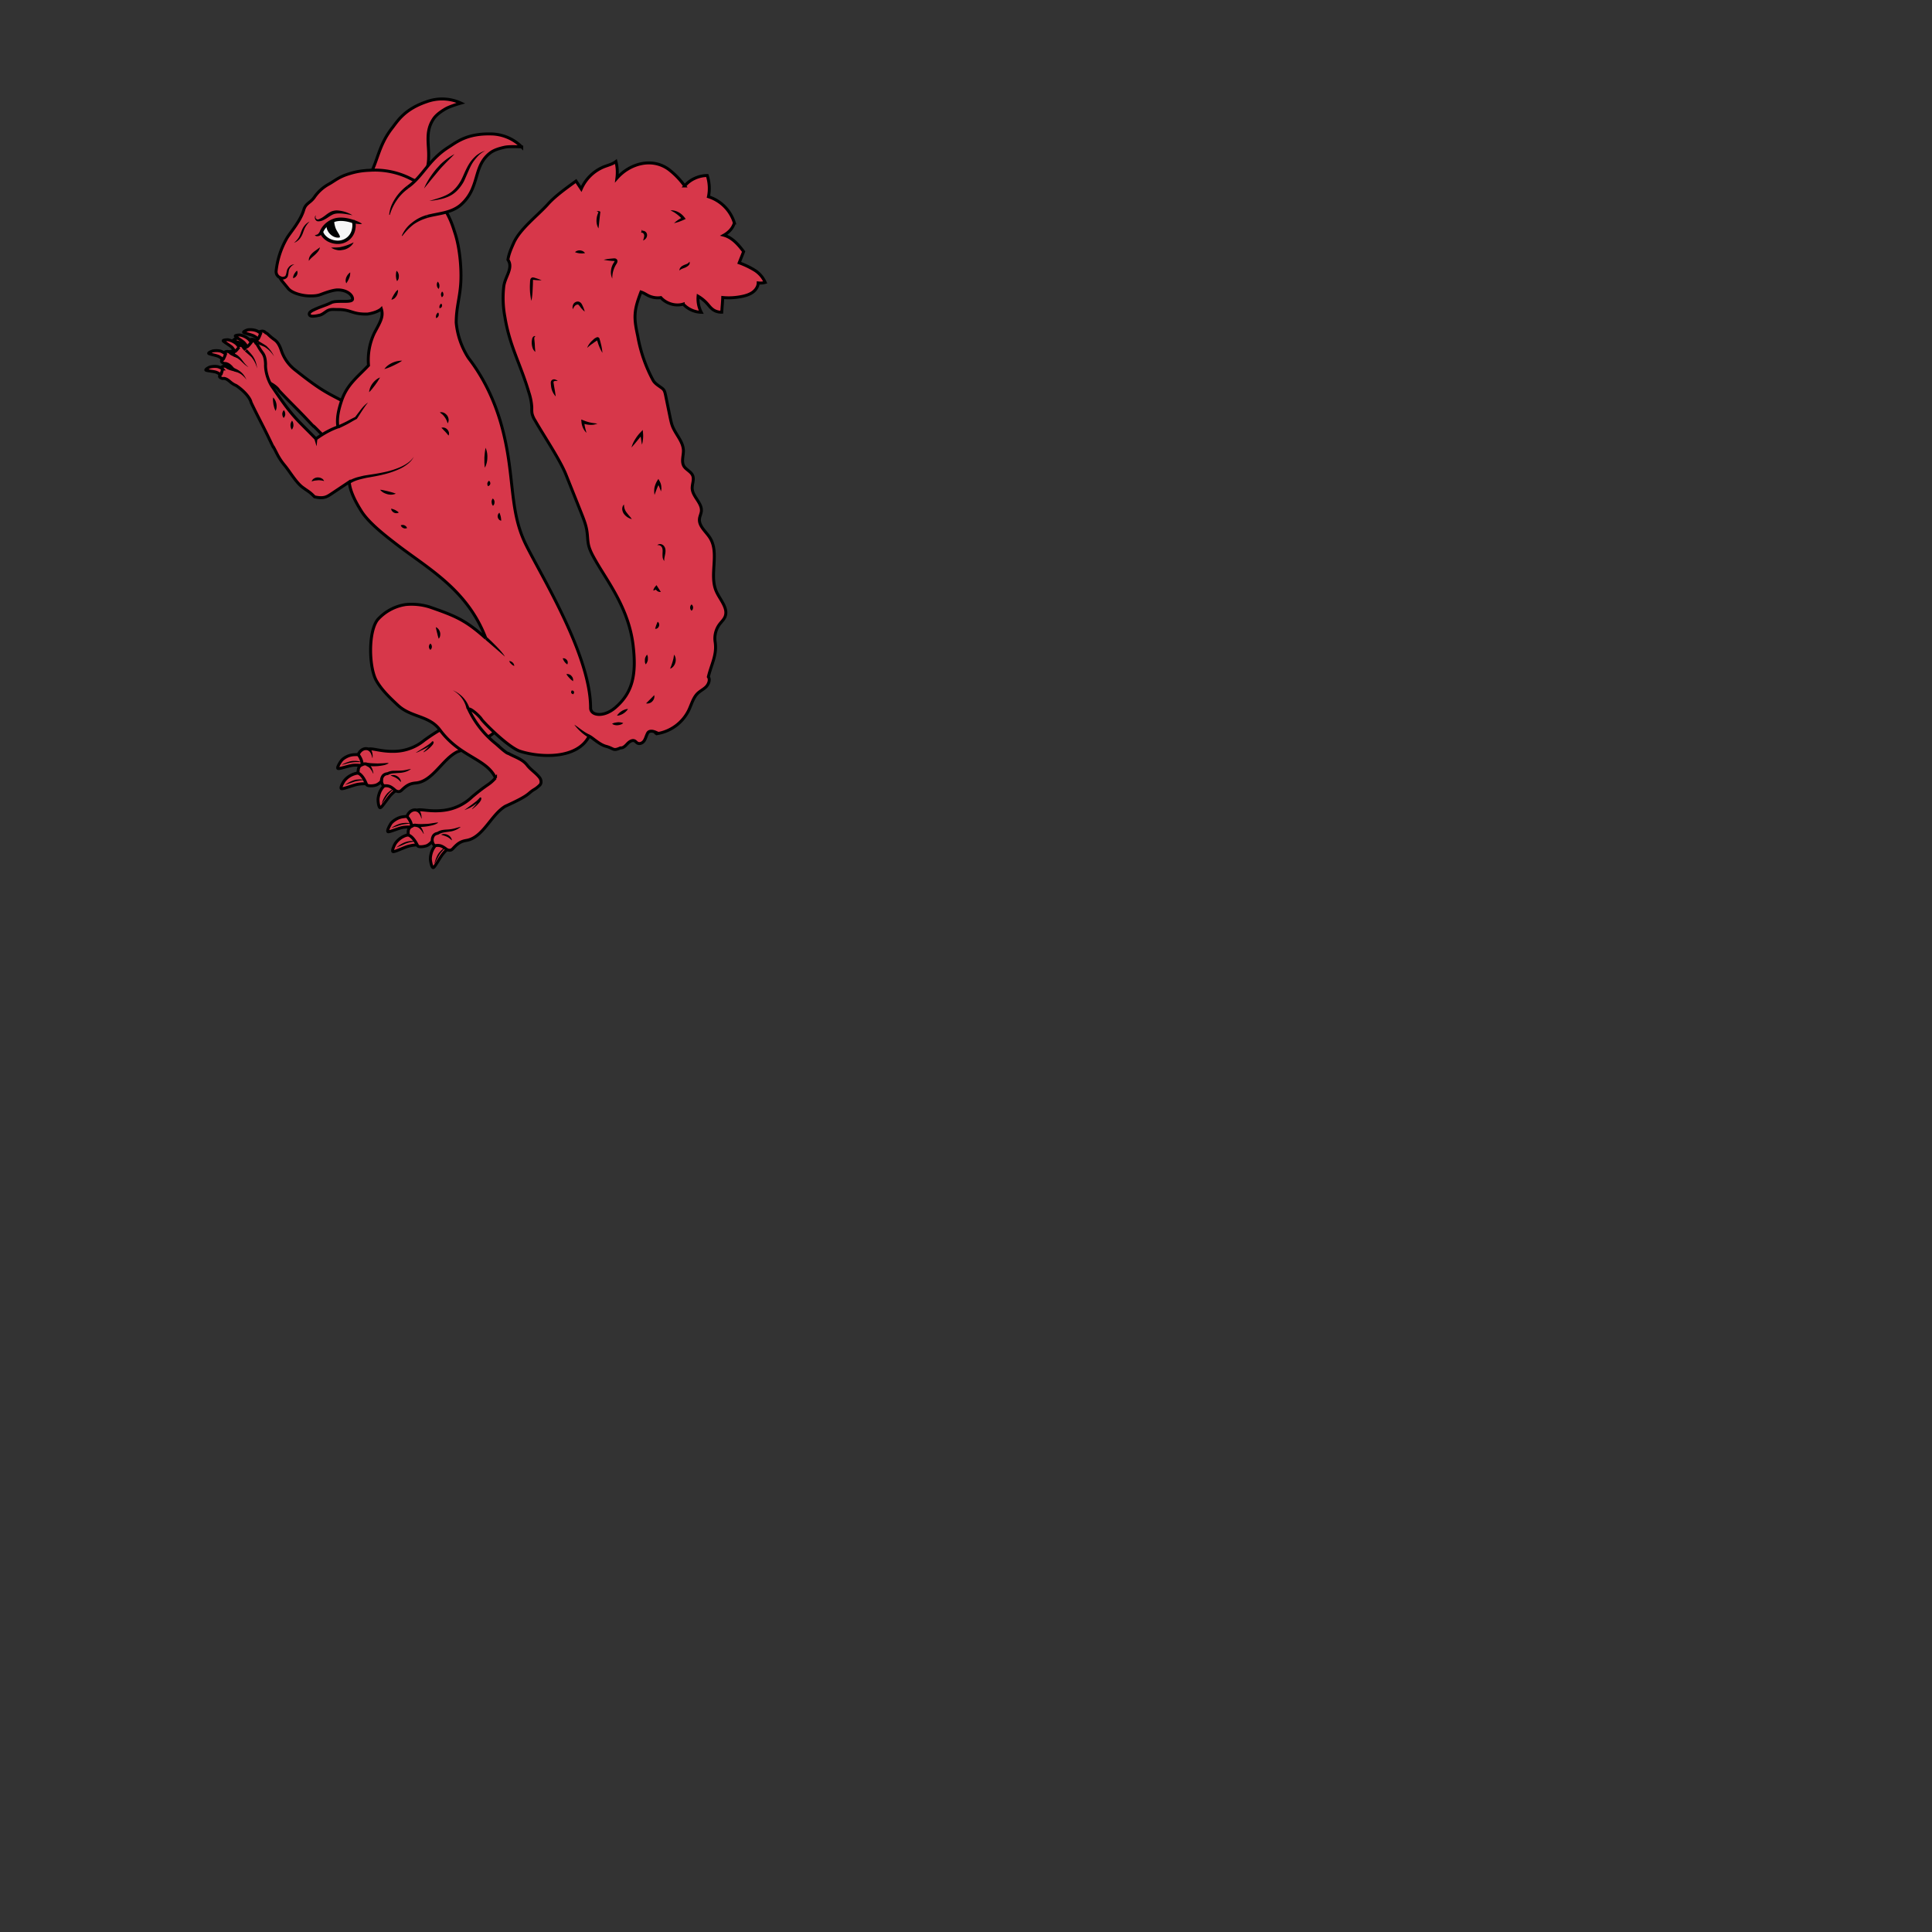 <svg xmlns="http://www.w3.org/2000/svg" fill="#d7374a" stroke="#000" viewBox="50 50 200 200">
  <rect x="50" y="50" width="200" height="200" fill="#333333" stroke="none"/>
  <g id="squirrel" stroke-width="3" transform="translate(76 59) scale(0.102)">
    <g class="secondary">
      <path d="M149 712.7c-1.4.8-3.7 2.2-7.1 5.7-3.4 3.5-9.3 13.1-10.9 13.1-1.6 0-2.3-6.4-2.2-8.6.1-2.1 1.1-8.5 5.6-13 4.5-4.6 5.6-3.7 5.6-3.7s10.4 5.7 9 6.5zM112 678s-1.3-.6-7.4-.3c-6.1.2-11 3.8-12.4 5.3-1.4 1.4-5.3 7.6-4.2 8.6 1.1 1 11.5-3 16.3-3.2 4.7-.2 7.2.3 8.7.7 1.5.4-1-11.1-1-11.1zm2.6 18s-1.4-.5-7.7.6a21.5 21.5 0 0 0-12.2 7.3c-1.3 1.7-4.5 7.3-3.2 8.2 1.3.9 11.6-3.4 16.5-4.3 4.9-.8 7.5-.6 9.1-.5 1.7.3-2.5-11.3-2.5-11.3zm86.7 76.1a30 30 0 0 0-6.7 6.3c-3.2 3.8-8.2 13.8-9.8 13.9-1.6.1-2.8-6.2-2.9-8.4-.1-2.1.5-8.5 4.6-13.4s5.3-4.1 5.3-4.1 10.8 4.8 9.5 5.7zm-39.6-31.7s-1.3-.5-7.4.3c-6.1.7-10.6 4.7-12 6.2-1.3 1.6-4.7 8-3.5 8.9 1.2.9 11.3-3.9 16-4.4 4.7-.5 7.2-.2 8.7 0 1.6.3-1.8-11-1.8-11zm4 17.7s-1.4-.4-7.6 1.2a21.7 21.7 0 0 0-11.6 8.2c-1.2 1.8-3.9 7.7-2.6 8.5 1.4.8 11.3-4.3 16.1-5.5 4.8-1.2 7.4-1.2 9.1-1.2 1.6.1-3.4-11.2-3.4-11.2z"/>
    </g>
    <g>
      <path d="M119.7 305.2c-11.5 8.8-17.3 18.5-17.8 18.3-24.6-13.2-28.3-13.3-56.8-35.9a42 42 0 0 1-14.7-20.8c-2-5.7-4-8.2-6.5-10.1-6.1-4.3-7-6.5-9.2-7.2-2.3-2.9-5.9-1.3-6.6-.6.1 3.7-.8 5-1.7 6.7-1.3 2 0 3.2.4 3.6-.4-.3-1.7-1.3-2.3-1.4-2.3-2.9-5.9-1.2-6.4-.7 0 3.7-.8 5-1.9 6.7s.8 3.7.8 3.7-2.3-.2-3.8-.7c-3.5-2.2-6 .6-6.4 1.6 1.2 3.4.9 4.5.6 6.1-.5 1.5-1.1 3 .4 3.7 1.4.6 2.3.7 3.9.1 2.7-.1 4.1.5 6.3 1.6 3.1 2.2 4 1.6 4.2 1.9-2.6.1-5.3.3-7.6-.2a4.5 4.5 0 0 0-6.2 2.3c1.6 3.3 1.5 4.4 1.4 6-.2 1.5-.6 3.2.9 3.6 1.6.4 2.5.5 3.9-.3 4.9-.8 7.4 2.7 13.9 3.1 8.6 2.4 17.3 7.4 19.7 11.8 10.3 11 18.9 19.1 29.2 30.1 13.6 14.5-1.8-2.1 12.1 12.1a67 67 0 0 0 10.6 8.5c6.7 4.4 16.1 12.9 23.7 15.6 6.9 2.4 8.3 2 14.7 5.6 3.1-.2 6.5-.8 9.3-2.3 2.1-1.1 3.8-2.9 5.3-4.8l14.5-18m1.3 238c18.1 29.2 44.4 32.2 52.2 52.7-7.8 7.4-7.6 4.7-25.3 17.4a49 49 0 0 1-30.8 11.3c-13.4.3-21.8-3.4-25.8-2.3-6.3-2.1-10.1 3.8-10.4 5.6 3.6 5.5 3.6 7.4 3.8 10.3-5.5 2-3.2 7.7-4.6 8.3 0 0 4.8.6 9.2 11.9 1.1 1.6 6.3 1.4 9.3.5 3-.9 5.8-4 5.8-4s.4 4.5 2.9 4.7c.4 0 2.7-.4 5.3.6 2.6 1 5.7 4 6.1 4.3 4.1 2.3 5.6-.1 7.5-1.8 4-3.6 7.1-5.5 13-6 17.1-1.5 27-24.2 42-31.6 27.2-9.9 22.6-10.8 30.8-14.9 1.9-1 4.2-2.5 5.8-3.9 2-1.9 1.7-5.2.2-7.5-3.3-5-8.3-8.4-11.6-13.5-4.2-6.4-11.6-9-18.1-13.4-1.7.1-10.5-9.4-11.7-10.6"/>
      <g stroke="none" fill="#000">
        <path d="M130.7 704.7c0-1.2.1-2.1.4-3.2.3-1 .7-2.1 1.4-3 .3-.5.7-.9 1.2-1.3.5-.3.9-.7 1.5-.9 1-.5 2.1-.7 3.2-.8l-.6.2c2-1 4.2-1.6 6.3-1.7l6.1-.1c2 0 3.9-.2 5.8-.5l5.8-1.2.1.3a19.3 19.3 0 0 1-5.6 2.7c-2 .6-4.1.9-6.1 1l-5.9.4a15 15 0 0 0-5.2 1.6l-.2.1-.4.1c-.7.1-1.5.2-2.1.6-.6.3-1.1.7-1.5 1.3-.4.5-.7 1.2-.9 1.9a9 9 0 0 0-.3 2.2l-3 .3zm8.6-18.1c-1.7.9-3.5 1.6-5.3 1.9a54 54 0 0 1-5.6.8c-1.9.1-3.8.2-5.7.1-1.9-.1-3.8-.2-5.7-.5h-.1l-.2-.1-.8-.2h-.9c-.6 0-1.2.2-1.8.4l-1.3-2.7c.9-.4 1.9-.7 2.9-.8h1.5c.5.1.9.1 1.6.4l-.3-.1c1.7.3 3.5.5 5.3.6l5.4.2 5.4-.2c1.8-.1 3.6-.3 5.5-.3l.1.5zm-44 21.7a31.2 31.2 0 0 1 9-4.7c.8-.2 1.6-.5 2.5-.6l2.5-.2c1.7-.1 3.4 0 5.1.5v.2c-1.7.1-3.3.3-4.9.6-1.6.3-3.2.5-4.7 1l-4.7 1.6-4.8 1.6zm37.1 19.6a26.4 26.4 0 0 1 4.2-9.1l1.6-2 1.9-1.7c1.3-1.1 2.7-2.1 4.3-2.7l.1.2-3.6 3.4a26.4 26.4 0 0 0-3.1 3.7l-2.7 4.1-2.7 4.1zM120 670.8c.8.7 1.4 1.5 1.9 2.3.4.8.8 1.7 1 2.6.4 1.7.5 3.5.3 5.2h-.3c-.3-1.6-.8-3.2-1.5-4.6-.4-.7-.8-1.3-1.3-1.8s-1.1-.9-1.6-1.2l1.5-2.5z"/>
        <path d="M141.5 698.7c.5-.2 1.1-.3 1.7-.3h1.7c1.2.1 2.3.5 3.3 1.1 1 .6 2 1.4 2.6 2.4.7 1 1.2 2.1 1.2 3.3l-.3.1a17.2 17.2 0 0 0-7.3-5.3l-1.5-.6-1.4-.7zm25.5-23 8.6-5.3 4.2-2.8 2-1.5c.6-.5 1.2-1 1.6-1.6.3-.4.9-.5 1.4-.2.3.2.4.5.4.8 0 .8-.4 1.5-.7 2.1a29.5 29.5 0 0 1-9.4 8l-.2-.1v-.2l4.9-4.9 2.2-2.6c.6-.8 1.2-1.9 1.2-2.6l1.8.6c-.6.8-1.3 1.4-2 2l-2.1 1.5a39 39 0 0 1-4.4 2.6l-4.6 2.2c-1.6 1-3.2 1.6-4.9 2 0 .1 0 0 0 0zm-49.7 10.4.6.2.5.2.8.5 1.3 1.1a14.5 14.5 0 0 1 2.9 5.6l.4 1.5.3 1.5-.3.1-.6-1.3-.7-1.3-1.6-2.3a8.6 8.6 0 0 0-2-1.8l-1.1-.6-.5-.2H117l.3-3.2zM91.7 688a39.7 39.7 0 0 1 9.4-3.7c.8-.1 1.7-.3 2.6-.3h2.6c1.7.1 3.4.4 5 1l-.1.2h-4.9a37.1 37.1 0 0 0-9.6 1.6c-1.7.5-3.3.9-5 1.2zm31-326.1c-1.3 0-2.4.1-3.4.3-1 .2-2 .4-2.9.8l-2.7 1.2-2.9 1.8a5 5 0 0 1 1.4-3.6c.9-1 2-1.8 3.3-2.2 1.3-.4 2.6-.5 3.9-.3a5 5 0 0 1 3.3 2zm-19.4-38.8.6 3.6.7 3.7c-.6-1.1-1.4-2.1-2.1-3.2l-2.1-3.3 2.9-.8z"/>
      </g>
      <g class="secondary">
        <path d="M9.6 250.2s-.4-.7-3.3-2.4a18 18 0 0 0-9.6-1.3c-1.1.2-4.6 1.7-4.4 2.5.3.8 8.3 2.5 10.6 3.8 2.3 1.3 3.3 2.3 3.9 2.9.5.6 2.8-5.5 2.8-5.5zm-10.3 8.3s-.4-.7-3.3-2.4a18 18 0 0 0-9.6-1.3c-1.1.2-4.6 1.7-4.4 2.5.3.8 8.3 2.5 10.6 3.8 2.3 1.3 3.3 2.3 3.9 2.9.5.6 2.8-5.5 2.8-5.5zm-10.9 10.7s-.6-.5-3.9-1.2-8.3 1.4-9.2 2c-1 .6-3.9 3-3.3 3.7.4.7 8.3-.6 10.9 0s3.8 1.2 4.6 1.6c.6.5.9-6.1.9-6.1zm1.7 15.4s-.7-.4-4-.7c-3.3-.3-8.1 2.1-9 2.8-.9.7-3.4 3.4-2.9 4.1.5.6 8.3-1.3 10.9-1s4 .7 4.7 1c.9.3.3-6.2.3-6.2z"/>
      </g>
      <g stroke="none" fill="#000">
        <path d="M2 280.3c1.5.1 2.9.4 4.3.7l3.9 1.5c2.5 1.3 4.5 3.2 6.4 5.1-2.2-1.5-4.5-3-6.9-3.7a23.2 23.2 0 0 0-7.5-.7l-.2-2.9zm-4.9-14.2c1.7.2 3.5.7 5 1.4 1.6.7 2.9 1.6 4.3 2.5 1.3.9 2.6 1.9 4 2.7 1.3.8 2.8 1.6 4.3 2.1-1.6-.3-3.1-.8-4.6-1.4-1.5-.6-2.9-1.4-4.4-2.1-1.4-.7-2.9-1.3-4.3-1.7-1.4-.4-2.9-.6-4.3-.5v-3zM7.6 258l4.7 2.8 2.4 1.5.4.3.3.2.5.5 1 1c2.7 2.7 4.9 5.8 6.3 9.2a28.3 28.3 0 0 0-7.3-8.1l-1.1-.8-.6-.4-.3-.2-.2-.1-2.5-1.1-5.1-2.2 1.5-2.6z"/>
      </g>
    </g>
    <g>
      <path d="M146.3 115.3c9.8-6.8 20.9-11 27.6-21.5a43.5 43.5 0 0 0 6.2-22c.6-13.2-3.8-26 4.8-39.1 2.7-4.2 7.4-7.5 11.7-10.1 5-3.1 16.3-6.2 16.3-6.2a45.7 45.7 0 0 0-34.3-1.6c-23 7.7-29.9 19.7-35.6 27-15.1 19.3-14.5 36.7-25.4 52.1-3 4.3-4.4 5.2-9.2 7.4"/>
      <path d="M248 701.3c-7.2 7.9-7.2 5.2-23.9 19.3a50 50 0 0 1-29.9 13.7c-13.3 1.4-22-1.7-25.9-.3-6.5-1.6-9.8 4.6-10 6.4 4 5.2 4.1 7.1 4.6 10-5.3 2.5-2.6 7.9-4 8.7 0 0 4.8.2 10.1 11.1 1.2 1.5 6.4.9 9.3-.2 2.9-1.2 5.5-4.5 5.5-4.5s.7 4.4 3.2 4.5c.4 0 2.6-.6 5.3.2 2.7.8 6 3.6 6.4 3.8 4.3 1.9 5.6-.6 7.3-2.3 3.8-3.9 6.6-6 12.5-7 16.9-2.8 25-26.2 39.5-34.7 26.3-11.9 21.7-12.5 29.6-17.2 1.9-1.1 3.9-2.8 5.5-4.4 1.8-2 1.3-5.3-.4-7.5-3.6-4.7-8.9-7.8-12.6-12.6-4.7-6.1-12.3-8.1-19.1-11.9-1.7.3-11.2-8.6-12.5-9.7a97.7 97.7 0 0 1-27.9-35.4c2.9-.6 11.6 7.8 13.1 10.3 2 3.2 27.4 28.9 39.5 32.7 19.8 6.3 57.6 8.5 69.8-15.4 2.8.9 10.2 8.5 17.1 10.3 8.3 2.2 6.9 5.1 14.7 1.6 2.9.3 5.1-2.2 7.1-4.3 2-2.1 5-4.1 7.5-2.7 1 .6 1.6 1.5 2.6 2.1 2.2 1.3 5.2 0 6.7-2.1s2.1-4.7 3.2-7c.3-.7.7-1.5 1.3-2 1.8-1.6 5-.9 7.3.1-.8.7.8 1.6 1.8 1.4a43.4 43.4 0 0 0 31.9-23.9c2.8-5.9 4.4-12.6 9.1-17.1 2.6-2.4 5.9-4 8.4-6.5s4.4-7.2 2.3-10.1c3.1-13 8.9-22.2 6.9-35.4-1-6.3.7-12.9 4.5-18 1.9-2.5 4.3-4.7 5.5-7.5 3.6-8.7-5-17.2-8.8-25.8-7.5-16.9 3.4-38.6-6.4-54.3-4.1-6.5-11.6-12-10.7-19.5.3-2.6 1.6-4.9 1.9-7.5.9-8.4-8.8-14.7-9.3-23.1-.2-4.5 2.2-9.1.5-13.2-1.7-4.1-6.8-5.9-9-9.7-2.6-4.7-.3-10.5-.4-15.8-.3-9.1-7.9-16.2-11.2-24.8-1-2.7-1.6-5.5-2.2-8.3l-4.8-23.4c-.4-1.8-.8-3.6-1.9-5.1-.8-1-1.8-1.7-2.8-2.4-2.8-2-6-4-7.8-7a149 149 0 0 1-15.6-44.8c-1.6-7.6-3.3-15.2-2.7-22.9.5-7.6 3.2-14.9 5.9-22.1 2.5.8 4.4 2 6.7 3.3 4.1 2.2 8.9 3.1 13.5 2.4 5.4 6.1 14.9 9 22.7 6.6a26 26 0 0 0 18.3 8.3c-2.6-5-3.7-10.7-3.2-16.3 3.4 2 6.5 4.5 9.1 7.4 1.8 2 3.4 4.2 5.5 5.8 2.6 2.1 6.1 3.1 9.4 3 .3-5.2.8-9.7 1-14.9 6.5.7 13.6.2 20.1-1.2 3.7-.8 7.4-2 10.4-4.2s5.4-5.7 5.5-9.4c2.2.3 5 .1 7.1-.5a28 28 0 0 0-11-12.6 86.8 86.8 0 0 0-15.4-7.3l4.5-11.4c-5.3-7.1-11.6-14.3-20.1-16.6 5-2.8 9.1-7 10.7-12.5a40.2 40.2 0 0 0-26.3-26.6c1.5-7 1-14.7-1.2-21.5-8.4 0-17.6 4-22.9 10.6A79.8 79.8 0 0 0 424.2 84c-17-12.8-39.7-6.5-53 8.6.7-5.7.5-11.3-1-16.9-3.2 2.5-7.5 3.6-11.3 5a42.8 42.8 0 0 0-23.9 22.8l-5.3-8c-9.3 6.8-21.4 15.3-29 24-10.3 11.3-27.7 24.5-34.1 38.5-2.5 5.6-5.1 11.3-6 17.4 5.7 8.3-2.8 16.9-4.2 26.9a104 104 0 0 0 1.1 31c4.8 29.8 15.9 47.9 24.4 76.9a58 58 0 0 1 2.9 14.8c0 2.2-.1 4.4.3 6.6a23 23 0 0 0 3.1 7c8.1 14.3 25.2 39.6 31.3 54.9l15.5 38.8c2.4 6.1 4.9 12.2 5.8 18.7.7 4.6.6 9.3 1.6 13.8 1.3 5.7 4.3 10.9 7.2 16 11.5 20.4 33.4 47.9 38 85.5 3.6 29.7-.2 48.3-18 63.6-11.8 10.2-25.1 8.2-25.1.4 0-54.1-50.8-135.3-65.9-166.3-17.4-35.7-10.5-70-24.6-120.8-8.6-30.9-22-53.3-33.3-67.9a80 80 0 0 1-12.6-36c0-16 4-26 4.7-41.8.7-15-1.3-35.4-6.1-49.7-2.2-6.7-5.8-20-18.4-34.6-12.6-14.6-24.9-19.3-24.9-19.3a79.8 79.8 0 0 0-43.3-9.3c-7.7.3-14.1 1.4-21.5 3.8-9.9 3.1-13.9 7-19.7 10.2A42.7 42.7 0 0 0 64 112.1c-4.2 5.8-8.6 5.9-10.6 12.6-3.3 11.2-13.4 22.7-16.8 28.2a84.2 84.2 0 0 0-11.3 34.3c0 4.7 3.8 6.2 3.8 6.2 1.7 3.3 2.4 3.6 8.1 10.7 4.1 5.6 16.1 8.1 22.6 8 3.5 0 7-.1 10.3-1.3 2-.7 12.2-4.8 17.8-4.8 9 0 14.9 4.9 15 9.1.2 4.6-15.8.9-21.6 3.8-5.6 2.8-10.9 4.1-16.6 6.8-1.6.8-7.5 3-5.2 6.1 1.4 1.9 8.3.2 10.2-.2 2.2-.5 4.8-2.6 6.6-3.8 3.8-2.6 6.9-1.9 11.6-1.9 13.7-.1 14.2 5 30.2 4.6 10.4-1.6 14-5.3 14-5.3 2.5 8-1.1 13.3-7.1 24.6a63.9 63.9 0 0 0-5.9 32.8c-10.6 11.4-21.8 19.2-27.4 36-3 8.9-5.1 18.1-3.6 26.4-13.6 4.9-22.1 12.4-22.5 12-19.4-20-23-21.2-43.3-51.4-4-5.1-8.1-15.6-7.7-24.3-.2-6.1-1.3-9-3.2-11.6-4.5-6-4.7-8.3-6.6-9.6-1.3-3.4-5.2-3-6.1-2.5-1 3.5-2.2 4.5-3.7 5.9-1.8 1.5-1 3.1-.7 3.5-.3-.4-1.2-1.7-1.8-2-1.3-3.4-5.2-3-5.9-2.6-1.1 3.5-2.3 4.5-3.8 5.9s-.3 3.7-.3 3.7-2.2-.9-3.4-1.8c-2.7-3.2-5.9-1.2-6.6-.5.1 3.6-.5 4.5-1.3 6-.9 1.3-2 2.6-.7 3.7 1.2 1 2 1.4 3.7 1.3 2.6.7 3.7 1.7 5.5 3.4 2.3 3 3.3 2.7 3.4 3.1-2.5-.7-5.1-1.3-7.2-2.5-3.1-2.7-6-.5-6.6.4.6 3.6.1 4.6-.5 6.1-.6 1.4-1.6 2.8-.2 3.7 1.4.9 2.2 1.2 3.8.9 4.9.7 6.2 4.8 12.3 7.2 7.5 4.9 14.2 12.3 15.2 17.2 6.5 13.6 12.2 23.9 18.7 37.5 8.6 17.9-1.1-2.5 7.9 15.2a62 62 0 0 0 7.6 11.3c5.1 6.2 11.5 17.2 17.9 22 5.9 4.4 7.3 4.5 12.3 9.8 3.1.7 6.4 1.2 9.5.6 2.4-.4 4.5-1.6 6.5-2.9l19.2-12.8c.6 6.2 3.1 15 12.4 29.7 7.7 12.2 24.9 25.3 36.3 34.1 31.3 24.1 71.3 45.5 90 94.9-20.7-18.6-30.9-22.7-57.1-31.8a61.8 61.8 0 0 0-24.2-2.5 48 48 0 0 0-28.5 15.3c-9.8 12.4-8.9 48.9-1.2 62.2 5.5 9.5 13.7 17.2 21.7 24.7 13.5 12.6 31.7 10.2 42.7 25.1 20.6 27.8 47.1 28.8 56.4 48.7z"/>
      <path d="M178.6 131.4c11.5-3.1 23.4-3.3 33.2-10.9a44.3 44.3 0 0 0 13.3-18.6c5-12.2 5.2-25.7 17.7-35.1 4-3 9.5-4.5 14.4-5.6 5.7-1.2 17.4-.3 17.4-.3A45 45 0 0 0 243 47.7c-24.3-.5-34.8 8.5-42.6 13.4-20.7 13.1-26 29.7-41.5 40.5"/>
      <g>
        <path stroke="none" fill="#000" d="M237.4 64.9a24 24 0 0 0-7.8 5.9c-2.2 2.4-4.2 5-5.8 7.8-1.6 2.9-2.9 5.9-4.2 8.9l-2 4.6c-.7 1.5-1.3 3.1-2.2 4.7-1.8 3-3.8 5.8-6.3 8.3a28 28 0 0 1-8.5 6 42.2 42.2 0 0 1-9.7 3.1c-3.3.7-6.6 1.2-10 1.5 6.4-2 13-3.6 18.6-6.7 5.7-3.1 10-8.1 13.2-13.7 1.5-2.7 2.8-5.9 4.2-9 1.4-3 2.9-6.1 4.8-9 1.9-2.9 4.2-5.4 6.8-7.7 2.6-2 5.6-3.9 8.9-4.7z"/>
      </g>
    </g>
    <g>
      <g stroke="none" fill="#000">
        <path d="m239.6 558.6 4.8 4.6 4.7 4.7c1.5 1.6 3.1 3.2 4.5 4.9l2.1 2.6c.7.9 1.3 1.8 1.8 2.8-1.6-1.6-3.3-2.9-4.9-4.4l-5-4.3-5-4.3-5-4.3 2-2.3zm-86.4-280.8c-1.4 1.1-2.9 1.9-4.3 2.7l-4.4 2.2c-1.5.7-2.9 1.4-4.5 2-1.5.6-3.1 1.2-4.8 1.6a18 18 0 0 1 3.6-3.7 24.3 24.3 0 0 1 14.4-4.8zm39.9 68.2c1-.5 2.2-.4 3.2-.1 1.1.3 2 .9 2.8 1.8.8.8 1.3 1.8 1.6 2.9.2 1.1.2 2.2-.4 3.2l-1.8-2.2-1.6-1.8-1.7-1.7c-.6-.8-1.3-1.4-2.1-2.1zm-1.6-15.7c1.3-.4 2.8-.2 4.1.4 1.3.6 2.4 1.6 3.3 2.7a8.5 8.5 0 0 1 1.5 4c.1 1.4-.2 2.9-1 4-.4-1.4-.8-2.4-1.3-3.5-.5-1-1-1.9-1.7-2.8-.6-.9-1.3-1.7-2.1-2.5l-2.8-2.3zm46.4 35.9a22.4 22.4 0 0 1 1.8 10.2 22.2 22.2 0 0 1-2.5 10c-.3-1.8-.4-3.5-.5-5.1v-5a84.2 84.2 0 0 1 1.2-10.1zm3.3 33.5c.7.3 1.1.8 1.3 1.4.2.5.3 1.1.2 1.7-.1.5-.4 1.1-.8 1.5-.4.4-1 .8-1.7.8l-.5-1.7v-1.2l.4-1.1 1.1-1.4zm4 18a4.4 4.4 0 0 1 1.8 3.6 7 7 0 0 1-.3 2c-.3.6-.6 1.3-1.3 1.8-.6-.7-.8-1.3-1.1-1.9l-.3-1.8c0-.6 0-1.2.2-1.8a7 7 0 0 1 1-1.9zm6.8 14.4.8 2.2.5 1.8.3 1.8.2 2.3c-1-.1-1.7-.6-2.3-1.2a4.8 4.8 0 0 1-1.1-4.7 4 4 0 0 1 1.6-2.2zm-121.1-23.3c1.5.1 2.8.4 4.2.7l3.9.9 3.8 1c1.3.4 2.6.8 4 1.4a12.8 12.8 0 0 1-8.6.5c-1.4-.4-2.7-.9-4-1.6-1.3-.8-2.4-1.7-3.3-2.9zm11.2 19.2a18.4 18.4 0 0 1 4.1 1.4l1.7 1c.6.4 1.2.8 1.9 1.5a4 4 0 0 1-2.5.7c-.9 0-1.7-.2-2.4-.6a5 5 0 0 1-1.9-1.6c-.5-.6-.9-1.4-.9-2.4zm9.7 16.9c.8-.3 1.4-.4 2.1-.4.6 0 1.2.2 1.7.4s1 .6 1.5 1c.4.4.8 1 1.1 1.8-.8.3-1.4.4-2.1.4-.6 0-1.2-.2-1.7-.4s-1-.6-1.5-1c-.4-.5-.8-1-1.1-1.8zm-21-150-2.5 4.1-2.6 3.7-2.8 3.6c-1 1.2-2 2.4-3.2 3.5a17.6 17.6 0 0 1 3.5-8.9 22 22 0 0 1 3.3-3.5c1.4-1.1 2.7-2 4.3-2.5zm-12.2 25.4a51 51 0 0 0-3 3.9l-2.8 4.1-5.4 8.4-.2.2-.3.2c-2.9 1.4-5.8 3.3-8.8 4.9-3 1.6-6.1 3.1-9.2 4.5l-1.2-2.8c3.1-1.3 6.1-2.7 9.1-4.2l4.5-2.4 4.6-2.3-.5.4 6-7.9a39 39 0 0 1 3.3-3.8c1.2-1.2 2.5-2.3 3.9-3.2zm46.4 55.1a21 21 0 0 1-5.7 6.9 43 43 0 0 1-7.6 4.9 85.9 85.9 0 0 1-17 6c-5.8 1.5-11.8 2.5-17.6 3.5-5.7 1.3-11.6 2.5-16.3 5.6l-1.6-2.5c2.7-1.7 5.6-2.8 8.6-3.7l4.4-1.1 2.2-.5 2.3-.4c5.9-.9 11.8-1.7 17.6-3a82.6 82.6 0 0 0 16.9-5.2c2.7-1.2 5.3-2.6 7.7-4.3a24 24 0 0 0 6.1-6.2zm24.3-177.8c.6.5 1 1.1 1.2 1.7.3.6.5 1.2.5 1.8a6 6 0 0 1-.7 3.9c-.6-.5-1-1.1-1.3-1.7a4 4 0 0 1-.5-1.8 6 6 0 0 1 0-1.9c.2-.6.4-1.3.8-2zm4.5 10.1c.6.4.9.9 1.1 1.4l.3 1.5c0 .5-.1 1-.4 1.5a3 3 0 0 1-1.2 1.3c-.4-.5-.6-1-.8-1.5l-.2-1.3c0-.4.1-.9.3-1.3.2-.6.4-1.1.9-1.6zm-1 12.2c.5.4.8.9.9 1.4.1.5 0 1-.1 1.5-.2.5-.5.9-.9 1.2-.4.3-.9.5-1.6.5l-.1-1.5.2-1 .5-.9c.3-.5.6-.8 1.1-1.2zm-3.1 9c.5.6.7 1.1.7 1.7.1.6 0 1.2-.2 1.7s-.5 1-.9 1.4c-.4.4-.9.7-1.7.9l-.1-1.8.3-1.4.6-1.3c.5-.3.8-.7 1.3-1.2zm-89.2-40.7a13 13 0 0 1-1.1 6c-.3.9-.8 1.7-1.2 2.5l-1.6 2.6c-.6-1-.7-2.2-.7-3.2.1-1.1.3-2.1.7-3 .4-.9.9-1.8 1.5-2.6a13 13 0 0 1 2.4-2.3zm-70.4 4c.5.3 1.2.5 1.9.5a5 5 0 0 0 2.1-.5c1-.3 1.4-2.3 1.8-4.1.2-.9.4-1.9.8-3 .5-.9 1.1-1.8 1.8-2.6a8 8 0 0 1 5.3-2.5 10.6 10.6 0 0 0-5.5 5.8l-.4 2.6a17 17 0 0 1-.5 3c-.1.5-.3 1.1-.6 1.6l-.7.8-.7.6a6.8 6.8 0 0 1-6.9.3l1.6-2.5zm16.5-5.7c.4.8.5 1.7.4 2.5-.1.8-.3 1.5-.7 2.2-.4.7-.9 1.3-1.5 1.8s-1.4.9-2.3 1c0-.9.2-1.7.4-2.3.2-.7.5-1.3.8-1.8a9 9 0 0 1 1.1-1.6c.5-.8 1-1.3 1.8-1.8zm95.8 29.5c.3-1.2.7-2.1 1.2-3l1.4-2.5 1.6-2.4c.6-.8 1.4-1.6 2.4-2.2.1 1.2 0 2.2-.3 3.2-.2 1-.6 2-1.2 3-.6.9-1.3 1.8-2.1 2.5-.9.6-1.8 1.1-3 1.4zm5.7-18.9c-.5-1-.7-1.9-.9-2.7l-.3-2.5.1-2.5c.1-.9.2-1.8.6-2.8.8.7 1.4 1.5 1.7 2.4.4.9.6 1.8.6 2.8 0 .9-.1 1.9-.3 2.8-.3.8-.8 1.7-1.5 2.5zm4.8-46.1a32.7 32.7 0 0 1 10.3-13.2 41.6 41.6 0 0 1 15-7.8l.8 2.9a47.8 47.8 0 0 0-14.4 6.8 62 62 0 0 0-11.2 11.6l-.5-.3zm-12.8-21.2c.2-2.9.9-5.8 1.9-8.6a48.8 48.8 0 0 1 16.1-20.8l1.7 2.5a47 47 0 0 0-11.8 11.8 52 52 0 0 0-7.3 15.2l-.6-.1zm-80.8 6.8a29 29 0 0 0-4.1 5.3c-1.1 1.9-1.8 3.9-2.6 6.1-.4 1.1-.8 2.1-1.4 3.2-.6 1-1.2 2.1-2 3a14.1 14.1 0 0 1-5.7 4 23 23 0 0 0 4.5-4.9c1.2-1.8 1.9-3.8 2.7-6 .8-2.1 1.7-4.3 3.2-6.2 1.5-2 3.4-3.5 5.4-4.5zm147-68.4c-2.7 2.9-5.5 5.6-8.2 8.3l-4 4.2a77.8 77.8 0 0 0-3.8 4.3l-7.4 8.9a591 591 0 0 1-7.4 9.1c1.5-3.7 3.4-7.1 5.5-10.4a93 93 0 0 1 7-9.5l4-4.4a65.6 65.6 0 0 1 14.3-10.5z"/>
      </g>
      <g>
        <g stroke="none" fill="#000">
          <path d="M69.8 162.8a9.5 9.5 0 0 1-2 4.3c-1 1.2-2 2.3-3.1 3.3l-3.2 2.8c-1 .9-2 1.9-2.9 3.3-.3-1.6.2-3.3 1-4.7.8-1.4 1.9-2.6 3-3.6s2.3-1.9 3.5-2.7l3.7-2.7zm-5.2-12.3 2.1-.6c.6-.2 1-.5 1.4-.9.8-.8 1.4-1.9 2.2-3.1l2.8 2-1.6 1.7a6 6 0 0 1-2.1 1.4c-.8.4-1.7.5-2.6.5a3 3 0 0 1-2.2-1zM104 135l2.3.7 2.1.9a20 20 0 0 1 4.1 2.3c-.8.3-1.6.3-2.4.3l-2.3-.2-2.2-.3-2-.3.4-3.4zm-22.8 28.1c2.2-.2 4.2-.1 6.2-.2 1-.1 1.9-.1 2.8-.3a50.1 50.1 0 0 0 13.8-4.9c-.9 2-2.4 3.6-4.2 4.9a16.3 16.3 0 0 1-6 2.7l-3.3.5c-1.1 0-2.3 0-3.3-.3-2.2-.4-4.2-1.2-6-2.4z"/>
        </g>
        <path fill="#F6F6F6" stroke-width="3.422" d="M103.8 136.7s-10.4-4.1-18.9-1.6C74.2 138.6 71.4 147 71.4 147s.4 4.2 6.7 8.1c3.6 2 7.8 2.8 11.2 2.5a16 16 0 0 0 14.7-13.2c1.1-5.2-.2-7.7-.2-7.7z"/>
        <path stroke="none" fill="#000" d="M76.3 140.3c0 7.4 6.8 13.2 12.7 12.6 3.2-.1-1.5-5.3-3.1-9.1a24.6 24.6 0 0 1-1.7-7.9"/>
        <g>
          <path stroke="none" fill="#000" d="M65.8 130.3c-.5.8-.6 1.8-.4 2.5.2.7.8 1.3 1.5 1.6.4.2 1.2.1 2-.2l2.3-1.1c3-1.6 5.6-4.3 9.2-6.2.9-.5 1.9-.9 2.9-1.1 1-.3 2.1-.4 3.1-.5a33.3 33.3 0 0 1 16.4 4.9c-3.7-.7-7.3-1.4-10.9-1.7-1.8-.1-3.6-.2-5.2 0-1.7.2-3.1.6-4.6 1.4-3 1.5-5.9 4.1-9.6 5.6-.9.4-1.9.7-2.9.8l-1.6.1c-.6 0-1.2-.2-1.8-.6-.5-.4-.8-.8-1.1-1.3a3 3 0 0 1-.4-1.6c-.2-1.1.3-2.1 1.1-2.6z"/>
        </g>
      </g>
      <g stroke="none" fill="#000">
        <path d="M261.8 582.7c.7 0 1.4.1 2 .4.6.3 1.1.6 1.6 1.1.5.4.9 1 1.1 1.5.3.6.5 1.2.5 2l-1.7-.9-1.3-1.1-1.2-1.3-1-1.7zm54.4-2.7c.9-.3 1.7-.1 2.4.2.7.3 1.3.8 1.8 1.4a4 4 0 0 1 .4 4.5l-1.7-1.4-1.1-1.3-.9-1.4-.9-2zm3.7 16c1-.3 2-.1 2.9.2.9.3 1.7.9 2.3 1.6.6.7 1.2 1.5 1.4 2.4.3.9.4 1.9.1 2.9l-2.1-1.7-1.6-1.6-1.5-1.7-1.5-2.1zm5.3 16.6c.7-.1 1.2 0 1.6.2.4.2.7.6.8 1 .2.4.2.9 0 1.3-.1.4-.4.9-1 1.3l-1.3-.8c-.3-.2-.4-.4-.5-.7l-.1-.9.5-1.4zm100.4-487.4a15.6 15.6 0 0 1 8 1.9c2.5 1.3 4.6 3.2 6.3 5.4l1.1 1.5-1.6.7c-1.6.8-3.3 1.4-5 2.1l-2.6.8-2.7.7 2.1-1.8 2.2-1.6 4.6-2.8-.5 2.2a32.6 32.6 0 0 0-5.4-5.1c-1-.7-2-1.5-3.1-2.1l-3.4-1.9zm-74.9 1.4c.8-.7 2.2-.9 3.4-.1l.3.2-.1.7-.9 8-.4 4-.5 4.2a15.7 15.7 0 0 1-2-8.4c.1-2.9.8-5.8 2.2-8.3l.3.9c-.4-.7-1.2-1.2-2.3-1.2zm7.1 48.8c2.7-.6 5.3-1 8-1.2l2-.2h1.1c.4 0 1 .1 1.6.5.6.4 1.1 1 1.2 1.7.1.7 0 1.2-.1 1.7l-.5 1.2-.6.9a26 26 0 0 0-4 14.5 15 15 0 0 1-1.3-8.1c.3-2.8 1.2-5.6 2.8-8l.5-.8.3-.6.1-.3.1.1c.1 0-.5-.2-1.2-.2l-2-.1c-2.7-.2-5.4-.5-8-1.1zm-63 20.8c-2.8.1-5.5-.1-8.1-.4h-.7c-.1 0-.1.1 0 .1v1.1l-.1 4-.4 8c-.2 2.7-.5 5.4-1.1 8.1-.7-2.7-1-5.4-1.3-8.1a73 73 0 0 1-.2-8.1l.2-4.1.2-1.2c.1-.5.3-1 .8-1.5s1.2-.8 1.7-.8l1.3.2c2.6.8 5.2 1.6 7.7 2.7zm46.2 68.6c.9-2.4 2.4-4.5 4.1-6.4l2.8-2.6a9 9 0 0 1 1.6-1.1l1.2-.6c.3-.1.7-.2 1.2-.1s1 .4 1.3.8c.3.4.4.6.4.9l.1.5.3.9.5 1.8.9 3.6a60 60 0 0 1 1.1 7.4 46.2 46.2 0 0 1-4.6-10.2l-.6-1.8-.3-.9-.1-.4c0-.1-.1-.1 0 0s.3.3.5.3h.3l-.5.3-1.5 1c-1 .7-2 1.3-2.9 2.1-2 1.2-3.8 2.8-5.8 4.5zm55.6 98.2-.5-2.9-.4-2.9-.9-5.6 2.5.8-5.5 6.7-2.8 3.4-3 3.4a30.5 30.5 0 0 1 3.7-8.3c1.6-2.6 3.4-5 5.5-7.1l2.2-2.4.3 3.2c.2 2 .2 4 0 5.9l-.4 2.9c-.1 1-.4 2-.7 2.9zm19.3 47.5-.9-2.5-.9-2.3c-.7-1.5-1.4-2.9-2.2-4.2h2.6l-2.7 6-1.2 3.2-1.2 3.3a21.9 21.9 0 0 1-.1-7.2c.5-2.4 1.4-4.7 2.6-6.8l1.4-2.2 1.2 2.2c.9 1.6 1.5 3.3 1.7 5.1l.2 2.7-.5 2.7zm-37.5 13.3a12.8 12.8 0 0 0 2.4 7.8 75 75 0 0 0 2.6 3.3c1 1.1 2 2.3 2.9 3.7a14.3 14.3 0 0 1-8-5.3 9.3 9.3 0 0 1-1.7-4.9c0-1.7.5-3.5 1.8-4.6zm33.8 41.4c.5-.8 1.6-1.3 2.7-1.3s2.1.4 3 1c.9.6 1.6 1.7 2 2.6.4 1 .6 2 .6 3 .1 2-.4 3.8-.7 5.5-.4 1.7-.7 3.3-.5 5.1-1.4-1.4-1.8-3.5-1.8-5.3-.1-1.9.1-3.6.1-5.2-.1-1.6-.3-3-1.2-4-.4-.5-1-1-1.7-1.3-.8-.3-1.6-.4-2.5-.1zm-60.8-123.5c-1.2.5-2.5.8-3.8 1.1a22.8 22.8 0 0 1-11.6-1.6l2.1-1.5c.1 1.9.3 3.7.7 5.6l.7 2.8.8 2.9c-.8-.7-1.4-1.5-2-2.3a18.2 18.2 0 0 1-3.1-8.8l-.2-2.4 2.3.9a39.4 39.4 0 0 0 10.5 2.8l3.6.5zm-40.2-43.3h-2.7c-.8.1-1.5.5-1.6.8l-.1.6.2 1.1.4 2.6.9 5.2.8 5.4a18.2 18.2 0 0 1-4.7-10.1l-.3-2.8v-1.6c.1-.6.4-1.4.9-1.9a3.4 3.4 0 0 1 3.4-.8c1.2.4 2 .8 2.8 1.5zm-22.7-45h-.5l-.3.2-.3.8-.1.9.1.9.4 4.3.2 4.1.4 4.3a8.6 8.6 0 0 1-2.7-3.8 17 17 0 0 1-.6-9c.1-.3.1-.9.3-1.3l.7-1.1c.3-.3.7-.6 1.2-.8.2-.1.5-.1.8 0l.4.5zm37.9-27.8c-.4-1.7-.3-3.7.8-5.5.6-.9 1.5-1.6 2.6-2 1.1-.4 2.4-.5 3.6.2 1.2.6 1.8 1.6 2.3 2.4l1.1 2.3c.7 1.6 1.3 3.2 1.7 5a25.9 25.9 0 0 1-3.7-3.7l-1.5-2-1.2-1.3c-.6-.4-2-.1-3 .7-1.1.8-1.9 2.3-2.7 3.9zm2.3-57.9c.7-.8 1.6-1.2 2.5-1.5.9-.3 1.8-.4 2.8-.3.9.1 1.8.4 2.7.8.8.5 1.6 1.1 2.1 2l-2.7.3-2.4-.1a18.5 18.5 0 0 1-5-1.2zm116.1 9.6.3 1-.1 1.1c-.2.7-.7 1.4-1.2 1.8-1 1-2.2 1.6-3.2 2.1l-3.1 1.2c-1 .4-1.9.8-2.7 1.9l-.1-1c.1-.3.1-.7.3-1l.5-.9.7-.8c1-1 2.2-1.5 3.2-2l3.1-1.2c.8-.6 1.7-1 2.3-2.2zm-48.2-32.4c.5.7.8 1.4 1 2.2l-1.1-.8a3 3 0 0 1 2.1-.2c.7.2 1.3.6 1.8 1 1 .9 1.5 2.3 1.4 3.7a5.6 5.6 0 0 1-1.4 3.2c-.7.8-1.6 1.4-2.6 1.9l.8-2.9c.2-.9.4-1.6.3-2.3a3 3 0 0 0-.6-1.7c-.4-.5-.7-.9-1.3-1l-1.2-.2.1-.6.7-2.3zm19.2 367.6a6 6 0 0 1-1.9-.1c-.6-.2-1.2-.4-1.7-.8-1-.7-1.8-1.7-2.3-2.9l2.3.4-1.8 1.2-1.1.5-1.2.3.3-1.2.5-1.1c.4-.7.8-1.3 1.3-1.8l1.2-1.4 1.1 1.8 1.5 2.3.8 1.3 1 1.5zm31.2 12.7c.6.5.9 1.1 1.2 1.6a4.5 4.5 0 0 1 0 3.2c-.2.5-.6 1.1-1.2 1.6-.6-.5-.9-1.1-1.2-1.6a4.5 4.5 0 0 1 0-3.2c.2-.5.6-1.1 1.2-1.6zm-34.5 17.6a3 3 0 0 1 1.5 2 4.3 4.3 0 0 1-1.6 4.5 3 3 0 0 1-2.4.6l.6-2.1.5-1.5.6-1.5.8-2zm16.7 33.4a8 8 0 0 1 1.6 3.9 10 10 0 0 1-.3 4.2 10 10 0 0 1-1.9 3.7c-.9 1.1-2 2-3.4 2.4l1.4-3.6 1.1-3.4.9-3.4.6-3.8zm-27.4 0c.5.9.7 1.8.8 2.6v2.5c-.1.8-.3 1.6-.7 2.4-.3.8-.8 1.6-1.5 2.3a7 7 0 0 1-.8-2.6v-2.5c.1-.8.3-1.6.7-2.4.4-.8.8-1.5 1.5-2.3zm7.2 41.1c.4 1.1.2 2.3-.1 3.4-.4 1.1-1 2.1-1.8 2.9-.8.8-1.8 1.5-2.9 1.8-1.1.4-2.3.5-3.4.2l2.2-2.2 1.9-1.9 1.9-1.9a51 51 0 0 0 2.2-2.3zm-26.6 14c-.6 1.1-1.4 1.9-2.2 2.7-.8.8-1.7 1.4-2.6 2-.9.6-1.9 1-2.9 1.4a9 9 0 0 1-3.4.7c.6-1.1 1.4-1.9 2.2-2.7.8-.8 1.7-1.4 2.6-2 .9-.6 1.9-1 2.9-1.4 1.1-.4 2.2-.7 3.4-.7zm-4.8 14.3c-.8.8-1.7 1.3-2.7 1.6-.9.3-1.9.5-2.9.6-1 .1-2 0-2.9-.2-1-.2-1.9-.6-2.8-1.3 1-.6 1.9-.8 2.9-1.1l2.7-.4c.9-.1 1.8 0 2.8.1.9.1 1.8.3 2.9.7zm-35.3 14.6c-1.4-.8-2.8-1.7-4.1-2.7-1.3-1-2.6-2-3.7-3.1a49 49 0 0 1-6.5-7.1c2.8 1.6 5.2 3.7 7.8 5.5a88 88 0 0 0 3.9 2.6l4 2.2-1.4 2.6zM74 400c-1.3-.4-2.3-.6-3.3-.7-1-.1-2-.2-3-.1l-3 .3c-1 .2-2 .4-3.3.9a5.1 5.1 0 0 1 2.4-3 7.3 7.3 0 0 1 3.8-1.1c1.3 0 2.7.3 3.8.9A5 5 0 0 1 74 400zm-6.7-42.8a39 39 0 0 0-.5 3.6c-.1 1.3-.2 2.5-.5 3.8l-1-3.6c-.4-1.2-.8-2.4-1-3.8h3zm120.1 191.1c1.2.4 2 1.2 2.8 2.1a9 9 0 0 1 1.5 3.1c.3 1.1.3 2.3.1 3.4a5.3 5.3 0 0 1-1.5 3.1l-.9-3.1-.7-2.8-.7-2.8-.6-3zm-5.5 16.6c.6.5.9 1.1 1.2 1.6a4.5 4.5 0 0 1 0 3.2c-.2.5-.6 1.1-1.2 1.6-.6-.5-.9-1.1-1.2-1.6a4.5 4.5 0 0 1 0-3.2c.3-.5.6-1 1.2-1.6z"/>
      </g>
      <g class="secondary">
        <path d="M0 259.3s-.2-.8-2.5-3.3a18.8 18.8 0 0 0-8.7-4.2c-1.1-.1-4.9.2-4.9 1s7.2 4.9 9 6.8c1.7 2 2.4 3.2 2.8 4 .3.9 4.3-4.3 4.3-4.3zm-12.3 4.8s-.2-.8-2.5-3.3a18.8 18.8 0 0 0-8.7-4.2c-1.1-.1-4.9.2-4.9 1s7.2 4.9 9 6.8c1.7 2 2.4 3.2 2.8 4 .3.9 4.3-4.3 4.3-4.3zm-13.7 7s-.4-.6-3.4-2.3-8.3-1.1-9.4-.9c-1.1.3-4.6 1.7-4.3 2.5.2.8 8.1 2 10.4 3.3 2.3 1.3 3.3 2.3 3.9 2.9.6.6 2.8-5.5 2.8-5.5zm-3 15.1s-.5-.6-3.6-1.9c-3.1-1.3-8.3-.4-9.4 0-1.1.4-4.3 2.2-4 3 .3.8 8.3 1.3 10.7 2.3 2.4 1 3.6 1.9 4.2 2.4.7.6 2.1-5.8 2.1-5.8z"/>
      </g>
      <g stroke="none" fill="#000">
        <path d="M22.3 315.2c1 .9 1.6 1.9 2.2 3a13.5 13.5 0 0 1 1.3 7 9.7 9.7 0 0 1-1 3.6c-.6-1.1-1-2.2-1.4-3.3l-.8-3.3-.4-3.3c-.1-1.3-.1-2.4.1-3.7zm10.9 12.9a5 5 0 0 1 1.1 2c.2.7.3 1.3.3 2a4 4 0 0 1-.4 1.9 5 5 0 0 1-1.2 1.9 5 5 0 0 1-1.1-2 7 7 0 0 1-.3-2c0-.7.1-1.3.4-1.9a4 4 0 0 1 1.2-1.9zm8.3 10.6a6 6 0 0 1 1.1 2.3c.2.8.3 1.5.3 2.3 0 .8-.1 1.5-.4 2.3-.3.7-.6 1.5-1.2 2.2a6 6 0 0 1-1.1-2.3 9 9 0 0 1-.3-2.3c0-.8.1-1.5.4-2.3.3-.7.6-1.4 1.2-2.2zm-57.8-52.9a21 21 0 0 1 7.1 4.6c2 2 3.3 4.4 4.5 6.8a26.6 26.6 0 0 0-5.5-5.6 22.1 22.1 0 0 0-6.9-2.9l.8-2.9zm-.4-15.1c1.6.7 3.1 1.7 4.3 2.9a23 23 0 0 1 3.3 3.7c1 1.3 1.9 2.6 3 3.8 1 1.2 2.2 2.3 3.4 3.3-1.4-.7-2.7-1.7-4-2.8l-3.5-3.3a24 24 0 0 0-3.6-2.9c-1.3-.8-2.6-1.4-4-1.8l1.1-2.9zm12.4-4.5 3.7 4.1 1.8 2.2.3.4.2.3.4.6.7 1.2A27 27 0 0 1 6 285.7a27 27 0 0 0-4.5-9.9l-.8-1.1-.4-.5-.3-.3-.2-.2-2-1.8-4.2-3.6 2.1-2.1zm222.8 364.5a27.6 27.6 0 0 0-14-18.4 30 30 0 0 1 16.9 17.6l-2.9.8z"/>
      </g>
    </g>
    <g stroke="none" fill="#000">
      <path d="M182.4 765.6a10 10 0 0 1 1.3-6.3 6.9 6.9 0 0 1 2.5-2.3c1-.6 2.1-.8 3.1-1l-.6.2c1.9-1.2 4-1.9 6.1-2.2 2.1-.3 4.1-.3 6.1-.5s3.9-.5 5.7-1l5.7-1.6.1.3a21.7 21.7 0 0 1-11.3 4.6c-2 .3-4 .5-5.9.9a16 16 0 0 0-5.1 2l-.2.1-.4.1c-.7.2-1.5.4-2 .7-.6.4-1.1.8-1.4 1.4-.4.6-.6 1.3-.8 2-.1.7-.2 1.6-.1 2.2l-2.8.4zm7.2-18.7a17.2 17.2 0 0 1-5.2 2.3 54 54 0 0 1-16.9 1.8h-.1l-.2-.1-.8-.1h-.9a5 5 0 0 0-1.7.6l-1.5-2.6c.9-.5 1.8-.9 2.8-1l1.5-.1 1.6.3-.3-.1c1.7.2 3.6.2 5.4.2l5.4-.2c1.8-.1 3.6-.4 5.4-.7 1.8-.2 3.6-.6 5.5-.7v.4zm-42.2 25a30.8 30.8 0 0 1 8.6-5.3l2.5-.8 2.5-.4c1.7-.2 3.4-.3 5.1.1v.2l-4.9.9a35 35 0 0 0-4.6 1.4l-4.5 2-4.7 1.9zm38.5 16.7a38.2 38.2 0 0 1 3.5-9.5c.5-.7.9-1.5 1.5-2.1l1.7-1.9c1.2-1.2 2.5-2.3 4.1-3l.1.2-3.3 3.7c-1.1 1.3-2 2.5-2.8 3.9l-2.4 4.3c-.8 1.5-1.5 3-2.4 4.4zm-16.8-56c.8.6 1.5 1.4 2 2.2.5.8.9 1.6 1.2 2.5.5 1.7.7 3.4.7 5.1h-.3c-.4-1.6-1-3.1-1.9-4.4a8 8 0 0 0-1.5-1.7c-.5-.5-1.1-.8-1.7-1l1.5-2.7z"/>
      <path d="m192.7 758.8 1.6-.5c.6 0 1.1-.2 1.7-.1a8 8 0 0 1 3.4.8c1.1.5 2.1 1.2 2.8 2.2.8.9 1.3 2 1.5 3.2l-.3.1a15.1 15.1 0 0 0-4.9-3.6l-2.8-1.1-1.5-.4-1.5-.6zm23.7-24.9 8.2-6 4-3.1a29.1 29.1 0 0 0 3.3-3.3c.3-.4.9-.6 1.3-.3.3.2.4.5.4.8 0 .8-.2 1.5-.5 2.1l-1 1.6a38 38 0 0 1-7.7 7.2h-.2v-.2c1.5-1.7 3.1-3.4 4.5-5.2l2-2.7c.6-.9 1-2 1-2.6l1.8.5c-.6.9-1.2 1.5-1.8 2.1l-2 1.7-4.2 3c-1.5.9-2.9 1.8-4.4 2.5-1.5.6-3.1 1.4-4.7 1.9 0 .1 0 0 0 0zm-48.7 14.2.6.1.5.2.8.4 1.4 1c.8.8 1.5 1.6 2 2.5.6.9 1 1.8 1.3 2.8l.5 1.4.4 1.4-.3.1-.7-1.3-.8-1.2a9.6 9.6 0 0 0-1.8-2.2 8.7 8.7 0 0 0-2.1-1.7l-1.1-.5-.5-.1H167.6l.1-2.9zm-25.4 3.9a31.8 31.8 0 0 1 9.1-4.4l2.5-.5 2.6-.2c1.7 0 3.4.1 5.1.6v.2c-1.7 0-3.3.2-4.9.4-1.7.2-3.2.4-4.8.9-1.6.4-3.1 1-4.7 1.5l-4.9 1.5z"/>
    </g>
  </g>
</svg>
